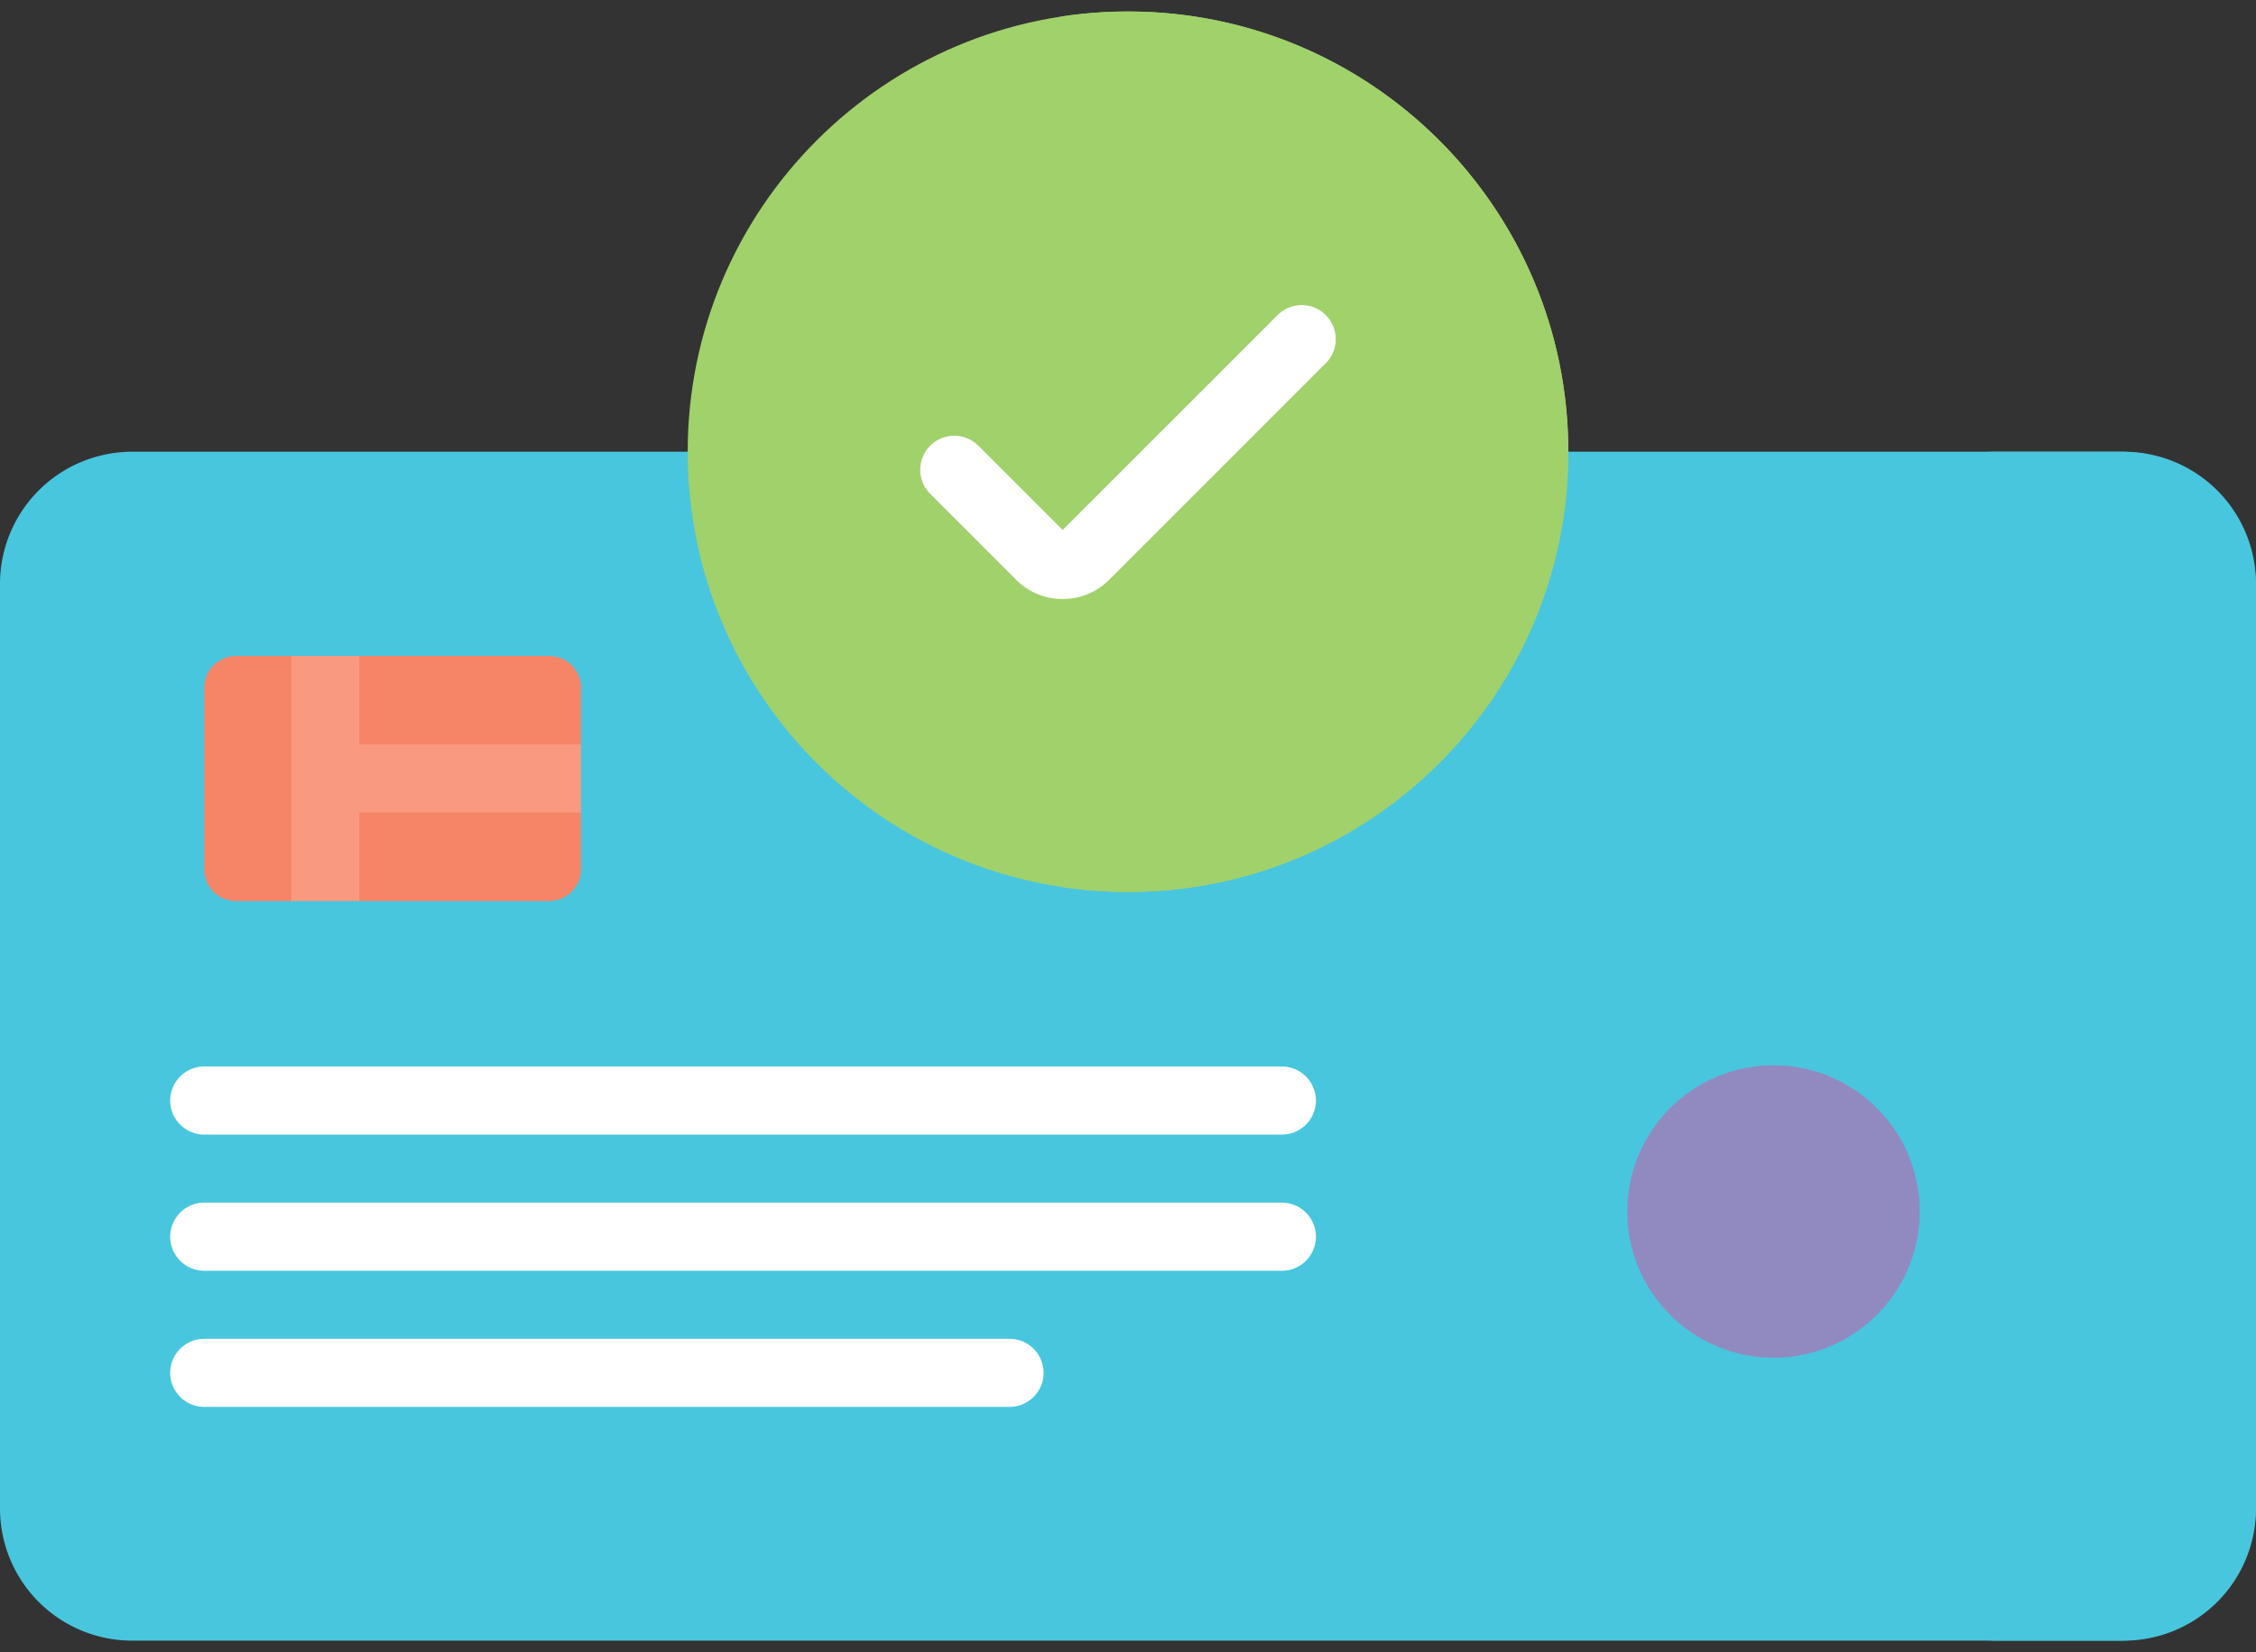 <svg width="157" height="115" fill="none" xmlns="http://www.w3.org/2000/svg"><rect width="100%" height="100%" fill="#333333" stroke="none"/><path d="M147.801 114.196H9.199A9.199 9.199 0 010 104.997V40.643a9.2 9.2 0 019.2-9.2h138.6a9.199 9.199 0 019.199 9.2v64.354a9.198 9.198 0 01-9.199 9.199z" fill="#48C6DE"/><path d="M147.523 31.443h-9.477a9.477 9.477 0 019.477 9.477v63.799a9.477 9.477 0 01-9.477 9.477h9.477a9.477 9.477 0 009.477-9.477V40.92a9.477 9.477 0 00-9.477-9.477z" fill="#48C6DE"/><path d="M78.5 62.085c16.923 0 30.642-13.72 30.642-30.642C109.142 14.52 95.423.8 78.5.8 61.577.8 47.858 14.52 47.858 31.443c0 16.923 13.719 30.642 30.642 30.642z" fill="#A1D16B"/><path d="M78.5.8a30.87 30.87 0 00-4.739.366C88.434 3.444 99.665 16.13 99.665 31.443c0 15.31-11.23 27.998-25.904 30.276a30.87 30.87 0 004.739.365c16.923 0 30.642-13.719 30.642-30.642C109.142 14.52 95.422.801 78.5.801z" fill="#A1D16B"/><path d="M73.954 41.694a4.55 4.55 0 01-3.24-1.341l-6.022-6.023a2.37 2.37 0 013.351-3.35l5.911 5.91 15.003-15.003a2.37 2.37 0 013.35 3.351L77.194 40.353a4.555 4.555 0 01-3.24 1.34z" fill="#fff"/><path d="M38.224 62.716H25.01l-2.368-4.738-2.37 4.738h-3.846a2.211 2.211 0 01-2.212-2.21V47.868c0-1.221.99-2.21 2.212-2.21h3.846l2.285 4.738 2.453-4.739h13.212c1.221 0 2.211.99 2.211 2.211v3.949l-4.738 2.37 4.738 2.368v3.949a2.21 2.21 0 01-2.21 2.211z" fill="#F68466"/><path d="M20.273 45.658v17.059h4.738v-6.16h15.424v-4.739H25.01v-6.16h-4.738z" fill="#F99980"/><path d="M89.209 78.973H14.215a2.369 2.369 0 110-4.739h74.993a2.369 2.369 0 110 4.739zm0 9.477H14.215a2.369 2.369 0 110-4.74h74.993a2.369 2.369 0 110 4.74zm-18.954 9.476h-56.04a2.369 2.369 0 110-4.739h56.04a2.369 2.369 0 110 4.739z" fill="#fff"/><path d="M123.423 94.504c5.621 0 10.178-4.557 10.178-10.179 0-5.621-4.557-10.178-10.178-10.178-5.622 0-10.179 4.557-10.179 10.178 0 5.622 4.557 10.179 10.179 10.179z" fill="#918AC0"/></svg>